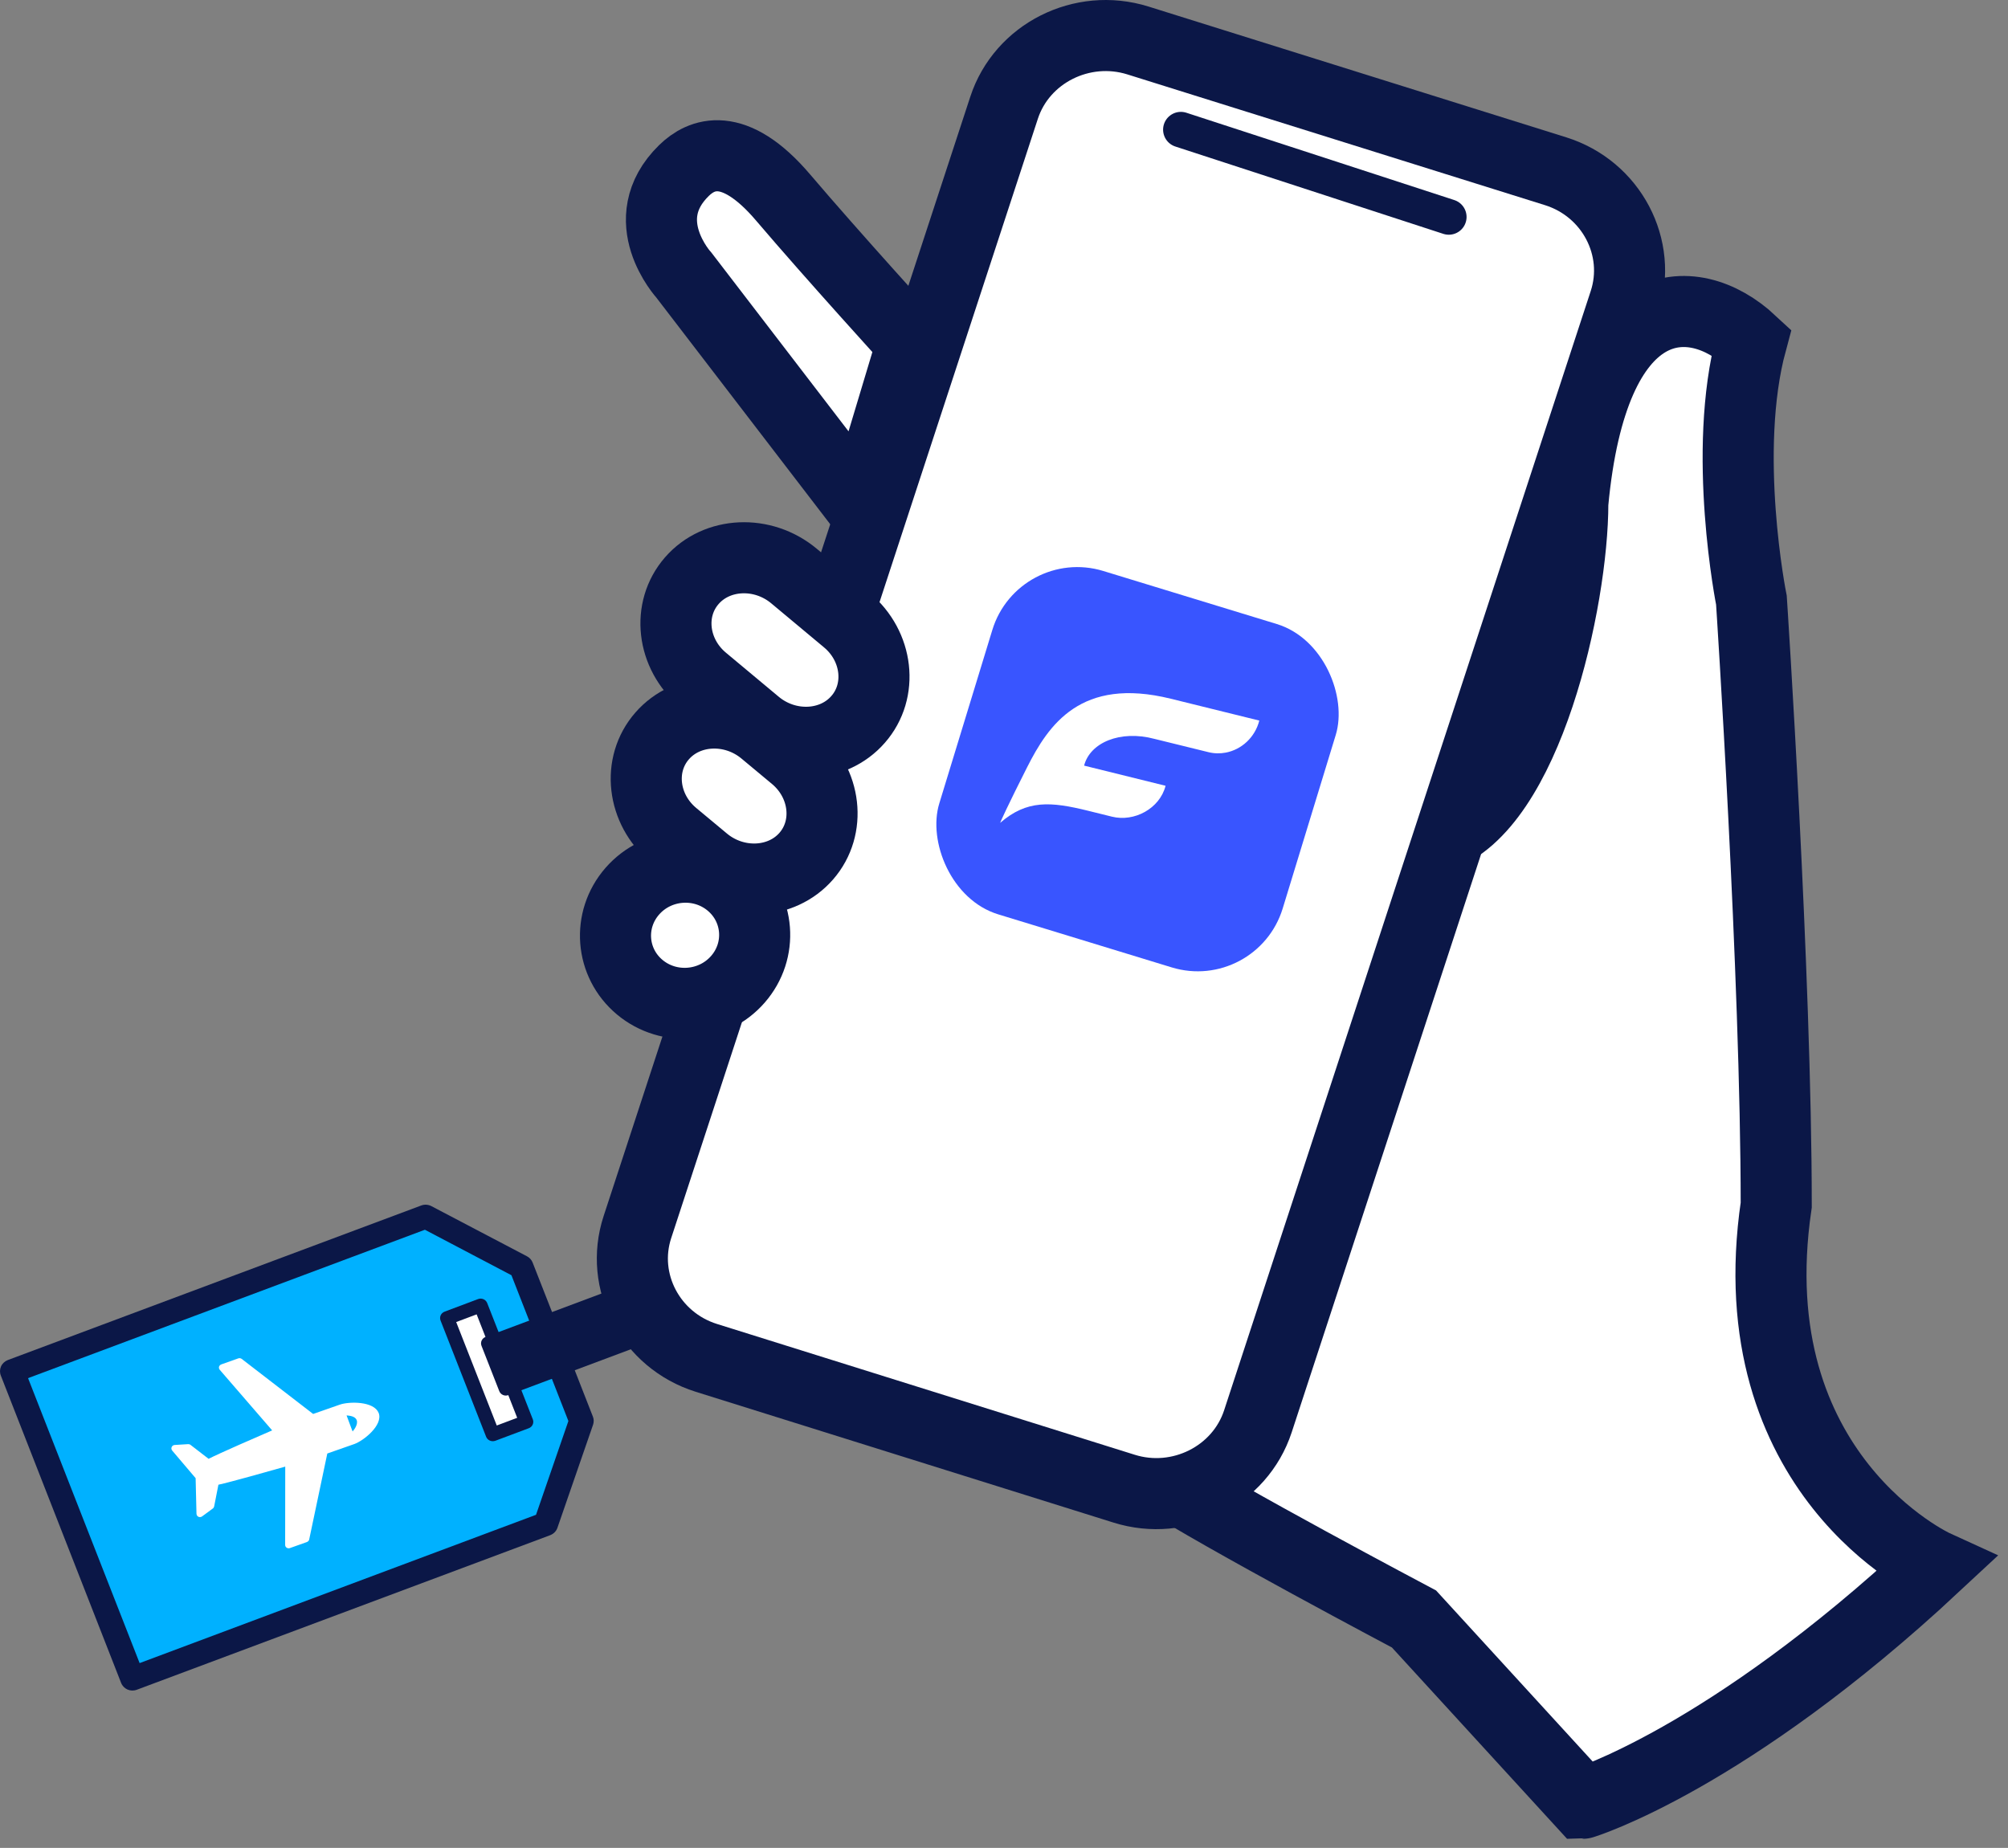 <svg width="113" height="104" viewBox="0 0 113 104" fill="none" xmlns="http://www.w3.org/2000/svg">
<rect x="0" y="0" width="113" height="104" fill="#808080" stroke="none"/>
<path d="M108.895 88.111C108.895 88.111 97.723 83.009 99.957 67.816C99.957 54.896 98.561 33.781 98.561 33.781C98.561 33.781 96.884 25.435 98.561 19.232C95.213 16.11 89.624 16.309 88.51 28.322C88.51 33.781 85.934 45.466 80.908 47.1C78.674 53.654 70.299 79.314 70.299 79.314C70.299 79.314 69.185 83.683 65.273 83.138C68.622 85.323 79.572 91.115 79.572 91.115L89.067 101.488C89.073 101.488 97.172 99.034 108.895 88.111Z" fill="white" stroke="#0B1747" stroke-width="4" stroke-miterlimit="10"/>
<path d="M70.788 79.993C69.782 83.062 66.392 84.766 63.259 83.782L39.747 76.42C36.608 75.436 34.865 72.121 35.871 69.058L56.502 6.071C57.502 3.002 60.892 1.298 64.031 2.276L87.543 9.638C90.682 10.622 92.425 13.937 91.419 17.001L70.788 79.993Z" fill="white"/>
<path d="M70.788 79.993C69.782 83.062 66.392 84.766 63.259 83.782L39.747 76.42C36.608 75.436 34.865 72.121 35.871 69.058L56.502 6.071C57.502 3.002 60.892 1.298 64.031 2.276L87.543 9.638C90.682 10.622 92.425 13.937 91.419 17.001L70.788 79.993Z" stroke="#0B1747" stroke-width="4" stroke-miterlimit="10"/>
<rect x="57.305" y="30.673" width="20.209" height="20.209" rx="5" transform="rotate(17 57.305 30.673)" fill="#3955FF"/>
<path d="M70.867 40.554C70.624 41.506 69.863 42.189 68.979 42.357C68.664 42.417 68.333 42.413 68.007 42.332L64.968 41.584C63.029 41.069 61.338 41.8 61.008 43.089L65.593 44.223C65.263 45.512 63.828 46.272 62.579 45.963L61.258 45.636C59.109 45.103 57.792 45.01 56.283 46.31C56.294 46.263 56.734 45.291 57.796 43.191C59.004 40.803 60.813 38.075 65.881 39.323L70.867 40.554Z" fill="white"/>
<path d="M48.542 28.592L38.49 15.489C38.49 15.489 35.639 12.385 38.49 9.597C39.448 8.66 41.281 7.84 44.073 11.12C46.864 14.4 51.333 19.308 51.333 19.308L48.542 28.592Z" fill="white" stroke="#0B1747" stroke-width="4" stroke-miterlimit="10"/>
<path d="M48.29 40.487C46.888 42.098 44.3 42.215 42.545 40.751L39.568 38.267C37.813 36.803 37.525 34.291 38.933 32.68C40.334 31.069 42.922 30.952 44.678 32.416L47.655 34.9C49.41 36.364 49.697 38.883 48.29 40.487Z" fill="white"/>
<path d="M48.29 40.487C46.888 42.098 44.3 42.215 42.545 40.751L39.568 38.267C37.813 36.803 37.525 34.291 38.933 32.68C40.334 31.069 42.922 30.952 44.678 32.416L47.655 34.9C49.41 36.364 49.697 38.883 48.29 40.487Z" stroke="#0B1747" stroke-width="4" stroke-miterlimit="10"/>
<path d="M45.372 48.184C43.97 49.794 41.382 49.911 39.627 48.447L37.896 47.006C36.141 45.542 35.853 43.029 37.261 41.419C38.663 39.808 41.25 39.691 43.006 41.155L44.737 42.596C46.486 44.066 46.773 46.579 45.372 48.184Z" fill="white"/>
<path d="M45.372 48.184C43.97 49.794 41.382 49.911 39.627 48.447L37.896 47.006C36.141 45.542 35.853 43.029 37.261 41.419C38.663 39.808 41.25 39.691 43.006 41.155L44.737 42.596C46.486 44.066 46.773 46.579 45.372 48.184Z" stroke="#0B1747" stroke-width="4" stroke-miterlimit="10"/>
<path d="M41.524 55.116C42.933 53.502 42.745 51.084 41.104 49.715C39.463 48.346 36.991 48.544 35.582 50.158C34.173 51.773 34.361 54.191 36.002 55.56C37.643 56.929 40.115 56.73 41.524 55.116Z" fill="white"/>
<path d="M41.524 55.116C42.933 53.502 42.745 51.084 41.104 49.715C39.463 48.346 36.991 48.544 35.582 50.158C34.173 51.773 34.361 54.191 36.002 55.56C37.643 56.929 40.115 56.73 41.524 55.116Z" stroke="#0B1747" stroke-width="4" stroke-miterlimit="10"/>
<path d="M66.453 7.296L81.531 12.21" stroke="#0B1747" stroke-width="2" stroke-miterlimit="10" stroke-linecap="round"/>
<path d="M31.412 77.045L32.512 79.891L30.654 85.353L7.887 94.001L1.488 77.385L24.255 68.737L29.23 71.383L30.336 74.259L31.412 77.045Z" fill="#00B1FF"/>
<rect width="1.979" height="7.275" transform="matrix(0.934 -0.357 0.359 0.933 25.328 73.915)" fill="white"/>
<path d="M6.815 94.712L0.046 77.416C-0.02 77.246 -0.014 77.064 0.058 76.9C0.13 76.736 0.274 76.608 0.441 76.543L23.701 67.846C23.887 67.775 24.097 67.787 24.277 67.881L29.656 70.704C29.8 70.78 29.913 70.903 29.973 71.055L31.154 74.066L29.866 74.546L28.781 71.77L23.911 69.21L1.579 77.562L7.857 93.599L30.165 85.252L31.986 79.975L30.914 77.234L32.202 76.754L33.364 79.724C33.424 79.87 33.424 80.034 33.376 80.18L31.369 85.985C31.303 86.178 31.154 86.324 30.962 86.4L7.701 95.098C7.348 95.233 6.953 95.063 6.815 94.712Z" fill="#0B1747"/>
<path d="M27.356 80.86L24.792 74.318C24.714 74.118 24.816 73.896 25.019 73.82L26.906 73.111C27.11 73.035 27.338 73.135 27.416 73.334L28.2 75.331C28.278 75.53 28.176 75.752 27.973 75.829C27.769 75.905 27.541 75.805 27.463 75.606L26.823 73.972L25.672 74.405L27.955 80.227L29.105 79.794L28.464 78.16C28.386 77.961 28.488 77.738 28.692 77.662C28.895 77.586 29.123 77.685 29.201 77.885L29.985 79.882C30.063 80.081 29.961 80.303 29.758 80.38L27.871 81.088C27.661 81.159 27.433 81.059 27.356 80.86Z" fill="#0B1747"/>
<path d="M28.097 78.294L27.096 75.741C27.019 75.542 27.12 75.319 27.324 75.243L35.429 72.209C35.633 72.133 35.86 72.232 35.938 72.431L36.938 74.985C37.016 75.184 36.915 75.407 36.711 75.483L28.606 78.517C28.402 78.593 28.175 78.493 28.097 78.294ZM27.971 75.823L28.69 77.656L36.058 74.897L35.339 73.064L27.971 75.823Z" fill="#0B1747"/>
<path d="M17.4 86.641L18.419 81.803L19.94 81.27C20.467 81.082 21.564 80.204 21.312 79.524C21.312 79.524 21.312 79.519 21.306 79.519C21.042 78.851 19.641 78.868 19.113 79.056L17.622 79.577L13.602 76.479C13.549 76.438 13.477 76.426 13.411 76.449L12.452 76.789C12.392 76.813 12.345 76.859 12.326 76.918C12.309 76.977 12.326 77.041 12.368 77.094L15.316 80.502C14.471 80.866 12.332 81.797 11.739 82.102L10.721 81.317C10.685 81.287 10.637 81.276 10.589 81.276L9.829 81.323C9.757 81.328 9.691 81.369 9.661 81.44C9.631 81.504 9.643 81.58 9.691 81.639L11.009 83.191L11.057 85.194C11.057 85.217 11.063 85.241 11.069 85.258C11.086 85.305 11.123 85.34 11.164 85.364C11.23 85.393 11.308 85.387 11.368 85.346L11.973 84.901C12.015 84.872 12.039 84.831 12.051 84.784L12.291 83.56C12.944 83.419 15.166 82.793 16.052 82.541L16.047 86.945C16.047 87.01 16.076 87.068 16.13 87.103C16.184 87.138 16.25 87.15 16.31 87.127L17.268 86.787C17.34 86.758 17.388 86.705 17.4 86.641ZM19.814 80.491L19.503 79.659L19.563 79.665C19.832 79.688 20.006 79.77 20.066 79.911C20.066 79.917 20.066 79.917 20.072 79.923C20.168 80.174 19.898 80.497 19.886 80.508L19.844 80.561L19.814 80.491Z" fill="white"/>
<path d="M35.592 72.556L27.664 75.648L28.601 77.944L36.529 74.852L35.592 72.556Z" fill="#0B1747"/>
</svg>
